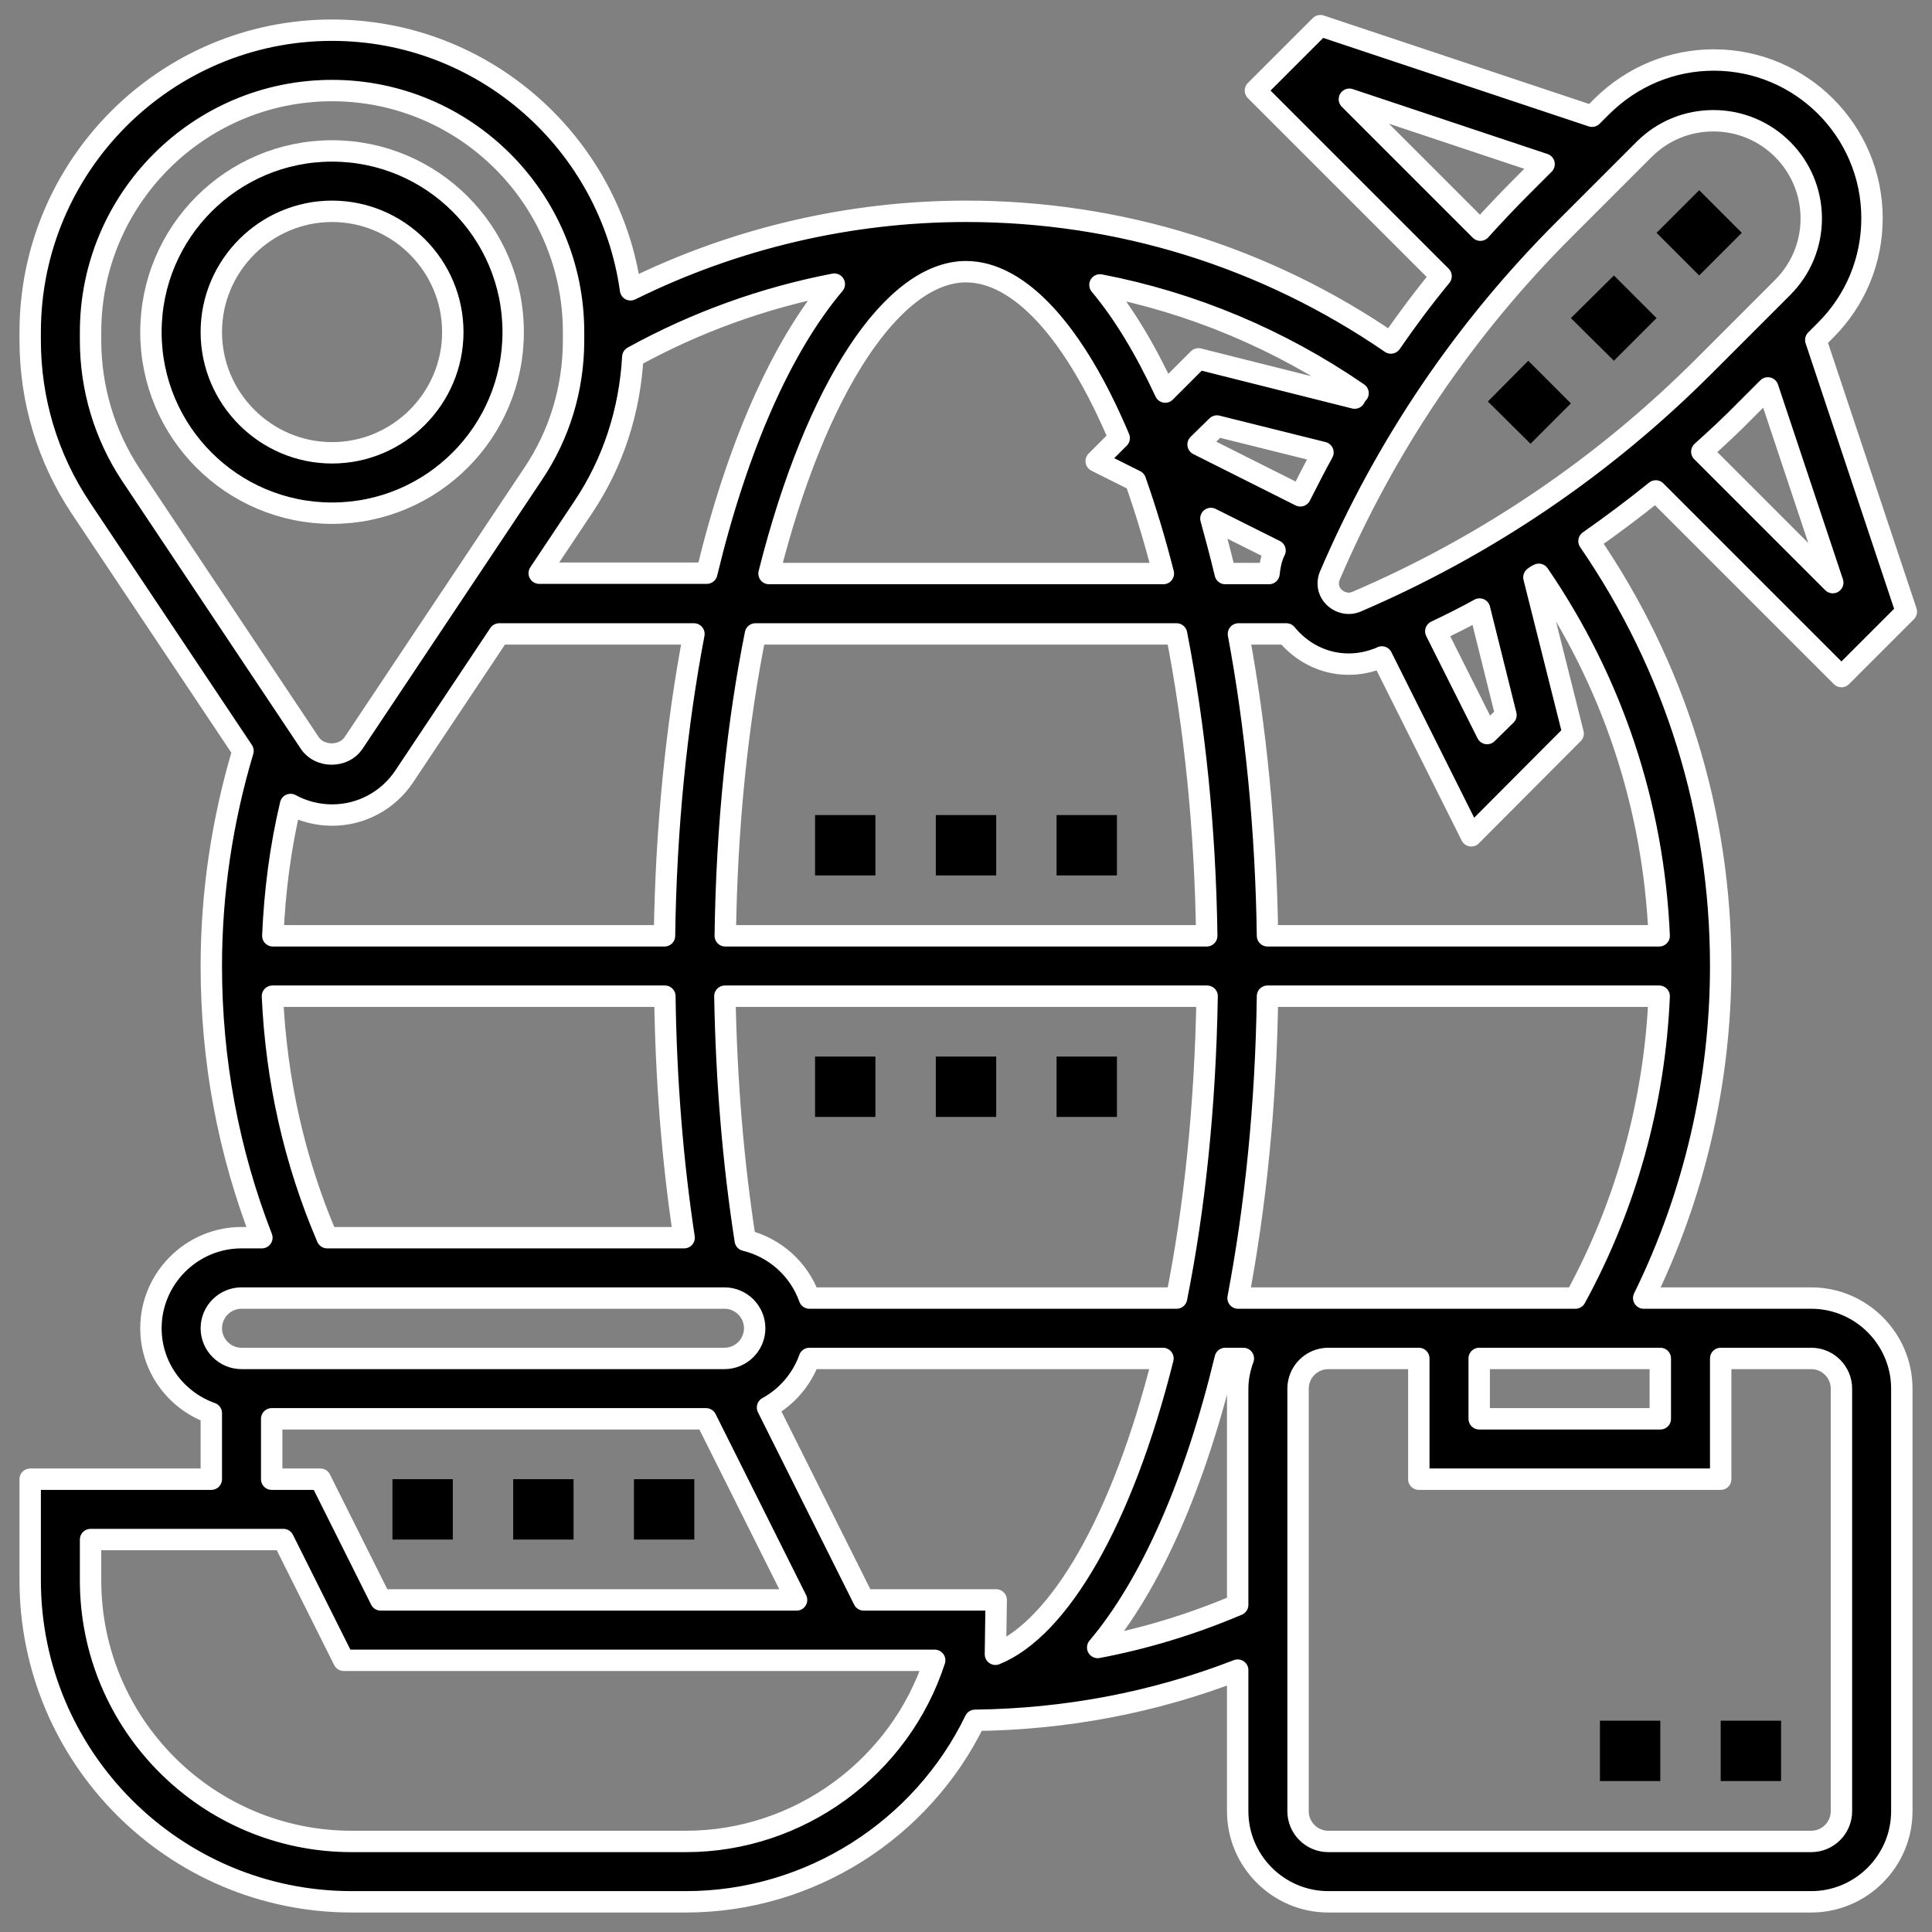 <?xml version="1.0" encoding="utf-8"?>
<!-- Generator: Adobe Illustrator 25.2.1, SVG Export Plug-In . SVG Version: 6.00 Build 0)  -->
<svg version="1.1" id="Layer_5" xmlns="http://www.w3.org/2000/svg" xmlns:xlink="http://www.w3.org/1999/xlink" x="0px" y="0px"
	 viewBox="0 0 512 512" style="enable-background:new 0 0 512 512;" xml:space="preserve">
<rect x="0" y="0" width="512" height="512" fill="#808080" stroke="none"/>
<style type="text/css">
	.st0{stroke:#FFFFFF;stroke-width:5.669;stroke-miterlimit:10;}
	.st1{stroke:#FFFFFF;stroke-width:5.669;stroke-linecap:round;stroke-linejoin:round;stroke-miterlimit:10;}
</style>
<path class="st0" d="M136,88c0-26.5-21.5-48-48-48S40,61.5,40,88s21.5,48,48,48S136,114.5,136,88z M56,88c0-17.6,14.4-32,32-32
	s32,14.4,32,32s-14.4,32-32,32S56,105.6,56,88z"/>
<path d="M439,61.7l11.3-11.3l11.3,11.3L450.3,73L439,61.7z"/>
<path d="M416.3,84.3L427.7,73L439,84.3l-11.3,11.3L416.3,84.3z"/>
<path d="M394.3,106.4L405,95.6l11.3,11.3l-10.7,10.7L394.3,106.4z"/>
<path class="st1" d="M480,344h-44.4c13.4-27.3,20.4-57.4,20.4-88c0-40.6-12.1-79.4-34.9-112.6c6-4.2,11.9-8.6,17.7-13.3l49.2,49.2
	l17.2-17.2l-24-72l2.6-2.6c7.9-7.9,12.3-18.4,12.3-29.7c0-23.1-18.8-41.9-41.9-41.9c-11.2,0-21.7,4.4-29.7,12.3l-2.6,2.6l-72-24
	L332.7,24l49.2,49.2c-4.7,5.7-9.1,11.6-13.3,17.7C335.4,68.1,296.6,56,256,56c-30.9,0-61.4,7.2-88.9,20.8C161.7,38,128.3,8,88,8
	C43.9,8,8,43.9,8,88v2.2c0,15.8,4.6,31.2,13.4,44.4L64.4,199c-5.5,18.4-8.4,37.6-8.4,57c0,24.9,4.5,49.1,13.4,72H64
	c-13.2,0-24,10.8-24,24c0,10.4,6.7,19.2,16,22.5V392H8v26.8c0,47,38.2,85.2,85.2,85.2h88.6c32.9,0,62.6-19.2,76.6-48.1
	c24.1-0.3,47.4-4.7,69.6-13.3V480c0,13.2,10.8,24,24,24h128c13.2,0,24-10.8,24-24V368C504,354.8,493.2,344,480,344z M392,360h48v16
	h-48V360z M352,344h-23.9c4.6-24.2,7.4-51.2,7.8-80h103.8c-1.2,28.1-8.8,55.5-22.2,80H352z M263.8,438.4L264,424h-35.1l-25.5-51
	c5.1-2.8,9.1-7.4,11.1-13h93.7C297.4,403.1,280.6,431.6,263.8,438.4z M214.5,344c-2.7-7.6-9.1-13.4-17-15.3
	c-3.2-20.6-5-42.3-5.4-64.7h127.8c-0.5,29.6-3.4,56.5-8.1,80H214.5z M72.3,248c0.5-11.8,2-23.4,4.7-34.8c3.3,1.8,7.1,2.8,11,2.8
	c7.7,0,14.8-3.8,19.1-10.2l25.2-37.8h51.6c-4.6,24.2-7.4,51.2-7.8,80L72.3,248z M200.2,168h111.6c4.8,24.5,7.6,51.7,8,80H192.2
	C192.6,218.4,195.5,191.4,200.2,168L200.2,168z M256,72c14.2,0,28.8,16.1,40.6,44.1l-6.1,6.1l10.4,5.2c2.7,7.7,5.2,15.9,7.4,24.6
	H203.8C216.3,102.3,236.8,72,256,72z M344.6,131.4l-27.1-13.6l5-4.9l28.1,7C348.5,123.7,346.6,127.5,344.6,131.4z M337.9,145.9
	c-0.1,0.1-0.1,0.3-0.2,0.4c-0.8,1.8-1.2,3.7-1.4,5.7h-11.6c-1.2-5-2.5-9.9-3.8-14.6L337.9,145.9z M439.7,248H335.9
	c-0.4-28.1-3.1-55.3-7.7-80h12.7c3.9,4.8,9.8,8,16.5,8c2.9,0,5.7-0.6,8.4-1.7c0.2-0.1,0.3-0.1,0.4-0.2l23.7,47.4l27-27.1L406.5,153
	c0.4-0.3,0.8-0.6,1.3-0.8C427.3,180.7,438.2,213.5,439.7,248L439.7,248z M392.1,161.4l7,28.1l-5,4.9l-13.6-27.1
	C384.5,165.4,388.3,163.5,392.1,161.4z M485.7,154.4L451,119.7c4-3.6,8-7.3,11.8-11.2l5.7-5.7L485.7,154.4z M454.1,32
	c14.3,0,25.9,11.6,25.9,25.9c0,6.9-2.7,13.4-7.6,18.3l-20.9,20.9c-26.6,26.6-57.6,47.6-92.1,62.4c-3.4,1.4-7.4-1.2-7.4-4.8
	c0-0.7,0.1-1.4,0.4-2.1c14.8-34.6,35.8-65.6,62.4-92.1l20.9-20.9v0C440.6,34.7,447.1,32,454.1,32z M357.6,26.3l51.6,17.2l-5.7,5.7
	c-3.8,3.8-7.6,7.8-11.2,11.8L357.6,26.3z M359,105.5l-41.4-10.4l-8.8,8.8c-5.3-11.4-11.1-21-17.3-28.4c24.4,4.7,47.6,14.4,68.4,28.7
	C359.5,104.6,359.2,105.1,359,105.5L359,105.5z M167.7,94.6c16.7-9.2,34.7-15.7,53.4-19.3c-14.1,16.7-25.8,43.4-33.8,76.6h-44.4
	l11.6-17.4C162.5,122.6,166.9,108.9,167.7,94.6z M24,90.2V88c0-35.3,28.7-64,64-64s64,28.7,64,64v2.2c0,12.7-3.7,25-10.8,35.5
	l-47.5,71.2c-2.6,3.9-9,3.9-11.6,0l-47.5-71.2C27.7,115.2,24,102.9,24,90.2z M72.2,264h104c0.3,22.1,2,43.6,5.1,64H86.7
	C78,307.7,73.2,286.2,72.2,264z M64,344h128c4.4,0,8,3.6,8,8s-3.6,8-8,8H64c-4.4,0-8-3.6-8-8S59.6,344,64,344z M72,376h115.1l24,48
	H100.9l-16-32H72V376z M181.8,488H93.2C55,488,24,457,24,418.8V408h51.1l16,32h156.6C238.5,468.4,211.7,488,181.8,488z M290.9,436.6
	c14.1-16.7,25.8-43.4,33.8-76.6h4.8c-0.9,2.5-1.5,5.2-1.5,8v57.3C316,430.4,303.6,434.2,290.9,436.6z M488,480c0,4.4-3.6,8-8,8H352
	c-4.4,0-8-3.6-8-8V368c0-4.4,3.6-8,8-8h24v32h80v-32h24c4.4,0,8,3.6,8,8V480z"/>
<path d="M456,456h16v16h-16V456z"/>
<path d="M424,456h16v16h-16V456z"/>
<path d="M136,392h16v16h-16V392z"/>
<path d="M168,392h16v16h-16V392z"/>
<path d="M104,392h16v16h-16V392z"/>
<path d="M216,280h16v16h-16V280z"/>
<path d="M280,280h16v16h-16V280z"/>
<path d="M248,280h16v16h-16V280z"/>
<path d="M280,216h16v16h-16V216z"/>
<path d="M248,216h16v16h-16V216z"/>
<path d="M216,216h16v16h-16V216z"/>
</svg>
